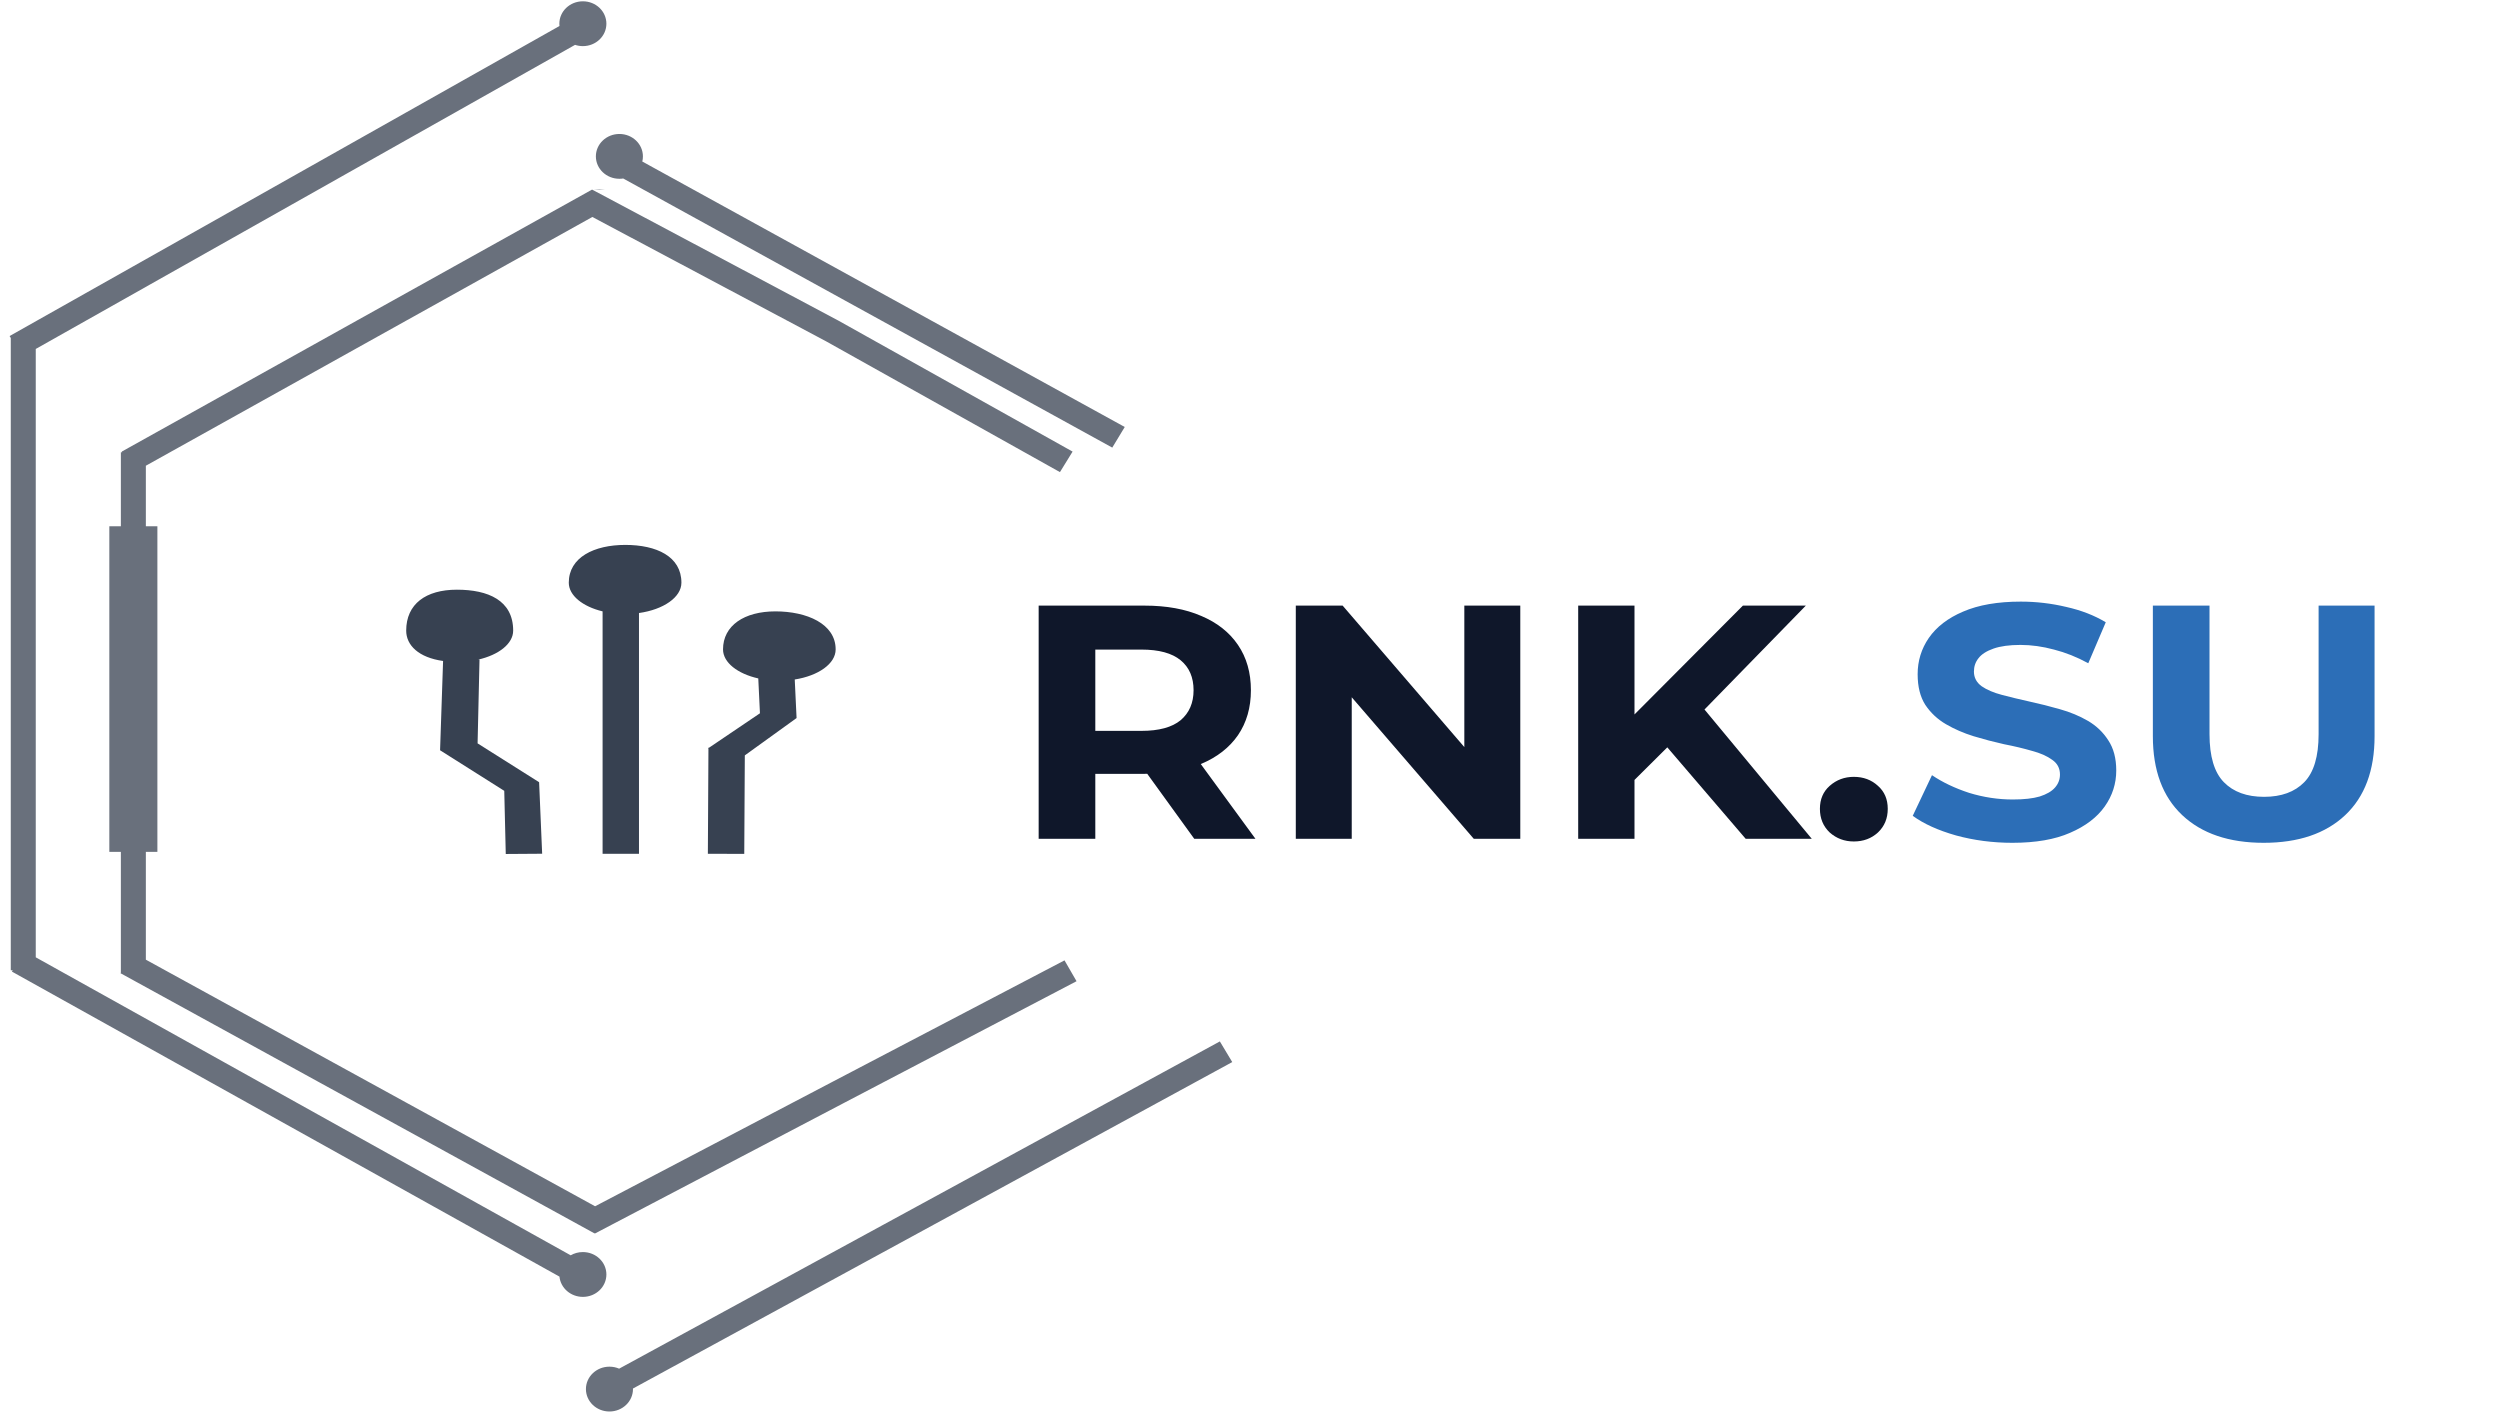 <?xml version="1.0" encoding="UTF-8"?> <svg xmlns="http://www.w3.org/2000/svg" width="138" height="78" viewBox="0 0 138 78" fill="none"><g clip-path="url(#clip0_38_191)"><path fill-rule="evenodd" clip-rule="evenodd" d="M33.473 1.309C33.473 1.992 32.892 2.546 32.175 2.546C32.023 2.546 31.878 2.521 31.743 2.476L1.974 19.262V52.844L31.502 69.293C31.698 69.179 31.928 69.114 32.175 69.114C32.892 69.114 33.473 69.668 33.473 70.351C33.473 71.034 32.892 71.588 32.175 71.588C31.5 71.588 30.945 71.097 30.882 70.469L0.658 53.632L0.704 53.558H0.595V18.656L0.529 18.55L30.883 1.435C30.878 1.393 30.876 1.351 30.876 1.309C30.876 0.625 31.458 0.072 32.175 0.072C32.892 0.072 33.473 0.625 33.473 1.309ZM6.672 47.023V53.687L6.651 53.721L19.733 60.902L32.813 68.082L32.824 68.066L32.838 68.091L46.625 60.862L46.625 60.862L59.425 54.163L58.761 53.012L45.961 59.711L32.849 66.586L20.421 59.764L8.051 52.974V47.023H8.688V29.051H8.051V25.708L20.388 18.833L32.698 11.977L45.591 18.836L58.509 26.061L59.207 24.928L46.283 17.7L46.276 17.696L46.27 17.693L32.679 10.463L32.675 10.47L32.674 10.469L19.692 17.699L6.721 24.928L6.743 24.964H6.672V29.051H6.035V47.023H6.672ZM34.939 76.647C34.94 76.657 34.94 76.667 34.94 76.677C34.94 77.361 34.358 77.915 33.641 77.915C32.924 77.915 32.343 77.361 32.343 76.677C32.343 75.994 32.924 75.44 33.641 75.44C33.832 75.44 34.013 75.479 34.176 75.55L50.875 66.453L67.336 57.486L68.02 58.626L51.559 67.593L34.939 76.647ZM34.402 9.853C34.333 9.864 34.263 9.869 34.191 9.869C33.474 9.869 32.892 9.315 32.892 8.632C32.892 7.949 33.474 7.395 34.191 7.395C34.908 7.395 35.489 7.949 35.489 8.632C35.489 8.73 35.477 8.825 35.455 8.916L62.086 23.57L61.397 24.708L34.402 9.853ZM33.081 10.437L33.42 10.46H32.743L33.081 10.437Z" fill="#374151" fill-opacity="0.75"></path><path d="M57.334 46.302V33.43H63.182C64.392 33.43 65.434 33.62 66.309 34C67.184 34.368 67.86 34.901 68.336 35.6C68.812 36.299 69.05 37.132 69.05 38.101C69.05 39.057 68.812 39.885 68.336 40.583C67.86 41.27 67.184 41.797 66.309 42.165C65.434 42.532 64.392 42.716 63.182 42.716H59.071L60.461 41.411V46.302H57.334ZM65.923 46.302L62.545 41.632H65.885L69.301 46.302H65.923ZM60.461 41.742L59.071 40.344H63.008C63.974 40.344 64.694 40.148 65.171 39.756C65.647 39.351 65.885 38.799 65.885 38.101C65.885 37.39 65.647 36.838 65.171 36.446C64.694 36.053 63.974 35.857 63.008 35.857H59.071L60.461 34.441V41.742ZM71.528 46.302V33.43H74.114L82.086 42.698H80.831V33.43H83.92V46.302H81.353L73.361 37.034H74.616V46.302H71.528ZM89.915 43.36L89.742 39.921L96.208 33.43H99.682L93.853 39.406L92.116 41.172L89.915 43.36ZM87.116 46.302V33.43H90.224V46.302H87.116ZM96.362 46.302L91.556 40.694L93.602 38.579L100.01 46.302H96.362ZM102.331 46.449C101.817 46.449 101.373 46.284 100.999 45.953C100.639 45.61 100.459 45.175 100.459 44.647C100.459 44.12 100.639 43.697 100.999 43.379C101.373 43.048 101.817 42.882 102.331 42.882C102.859 42.882 103.303 43.048 103.663 43.379C104.024 43.697 104.204 44.12 104.204 44.647C104.204 45.175 104.024 45.61 103.663 45.953C103.303 46.284 102.859 46.449 102.331 46.449Z" fill="#0F172A"></path><path d="M111.085 46.523C110.004 46.523 108.968 46.388 107.977 46.118C106.986 45.837 106.188 45.475 105.583 45.033L106.645 42.79C107.224 43.182 107.906 43.507 108.691 43.765C109.489 44.01 110.293 44.132 111.104 44.132C111.722 44.132 112.217 44.077 112.59 43.967C112.976 43.844 113.259 43.679 113.439 43.47C113.62 43.262 113.71 43.023 113.71 42.753C113.71 42.41 113.568 42.14 113.285 41.944C113.002 41.736 112.629 41.57 112.165 41.448C111.702 41.313 111.188 41.19 110.621 41.08C110.068 40.957 109.508 40.81 108.942 40.639C108.389 40.467 107.88 40.246 107.417 39.976C106.954 39.707 106.574 39.351 106.278 38.91C105.995 38.468 105.854 37.905 105.854 37.218C105.854 36.482 106.059 35.814 106.471 35.214C106.896 34.601 107.526 34.116 108.363 33.761C109.212 33.393 110.274 33.209 111.548 33.209C112.397 33.209 113.234 33.307 114.057 33.503C114.881 33.687 115.608 33.969 116.238 34.349L115.273 36.611C114.643 36.268 114.012 36.017 113.382 35.857C112.751 35.686 112.133 35.6 111.529 35.6C110.924 35.6 110.428 35.667 110.042 35.802C109.656 35.937 109.379 36.115 109.212 36.335C109.045 36.544 108.961 36.789 108.961 37.071C108.961 37.402 109.103 37.672 109.386 37.88C109.669 38.076 110.042 38.236 110.506 38.358C110.969 38.481 111.477 38.603 112.03 38.726C112.597 38.849 113.156 38.99 113.71 39.149C114.276 39.308 114.791 39.523 115.254 39.792C115.717 40.062 116.09 40.418 116.373 40.859C116.669 41.301 116.817 41.858 116.817 42.532C116.817 43.256 116.605 43.918 116.18 44.519C115.756 45.119 115.119 45.604 114.269 45.971C113.433 46.339 112.371 46.523 111.085 46.523ZM124.957 46.523C123.04 46.523 121.541 46.014 120.46 44.997C119.379 43.979 118.838 42.527 118.838 40.639V33.43H121.965V40.528C121.965 41.754 122.229 42.637 122.757 43.176C123.284 43.716 124.024 43.985 124.976 43.985C125.929 43.985 126.669 43.716 127.196 43.176C127.724 42.637 127.987 41.754 127.987 40.528V33.43H131.076V40.639C131.076 42.527 130.535 43.979 129.454 44.997C128.373 46.014 126.874 46.523 124.957 46.523Z" fill="#2C6EB7"></path><path d="M35.272 33.839C36.618 33.65 37.614 32.972 37.614 32.165C37.614 30.712 36.233 30.079 34.516 30.079C32.799 30.079 31.397 30.764 31.397 32.165C31.397 32.873 32.164 33.482 33.263 33.748L33.263 47.128H35.272L35.272 33.839Z" fill="#374151"></path><path d="M26.392 36.411C27.527 36.154 28.327 35.534 28.327 34.811C28.327 33.135 26.937 32.551 25.221 32.551C23.504 32.551 22.422 33.342 22.422 34.811C22.422 35.619 23.109 36.297 24.458 36.486L24.292 41.415L27.835 43.654L27.918 47.14L29.927 47.126L29.759 43.178L26.363 41.034L26.469 36.411L26.392 36.411Z" fill="#374151"></path><path d="M41.083 47.133L41.114 41.697L43.971 39.636L43.87 37.508C45.173 37.303 46.128 36.637 46.128 35.847C46.128 34.424 44.521 33.748 42.805 33.748C41.088 33.748 39.911 34.527 39.911 35.847C39.911 36.572 40.716 37.193 41.857 37.449L41.949 39.373L39.139 41.273H39.107V41.295L39.083 41.311L39.106 41.322L39.074 47.13L41.083 47.133Z" fill="#374151"></path></g><defs><clipPath id="clip0_38_191"><rect width="137.18" height="77.859" fill="white" transform="translate(0.251 0.07)"></rect></clipPath></defs></svg> 